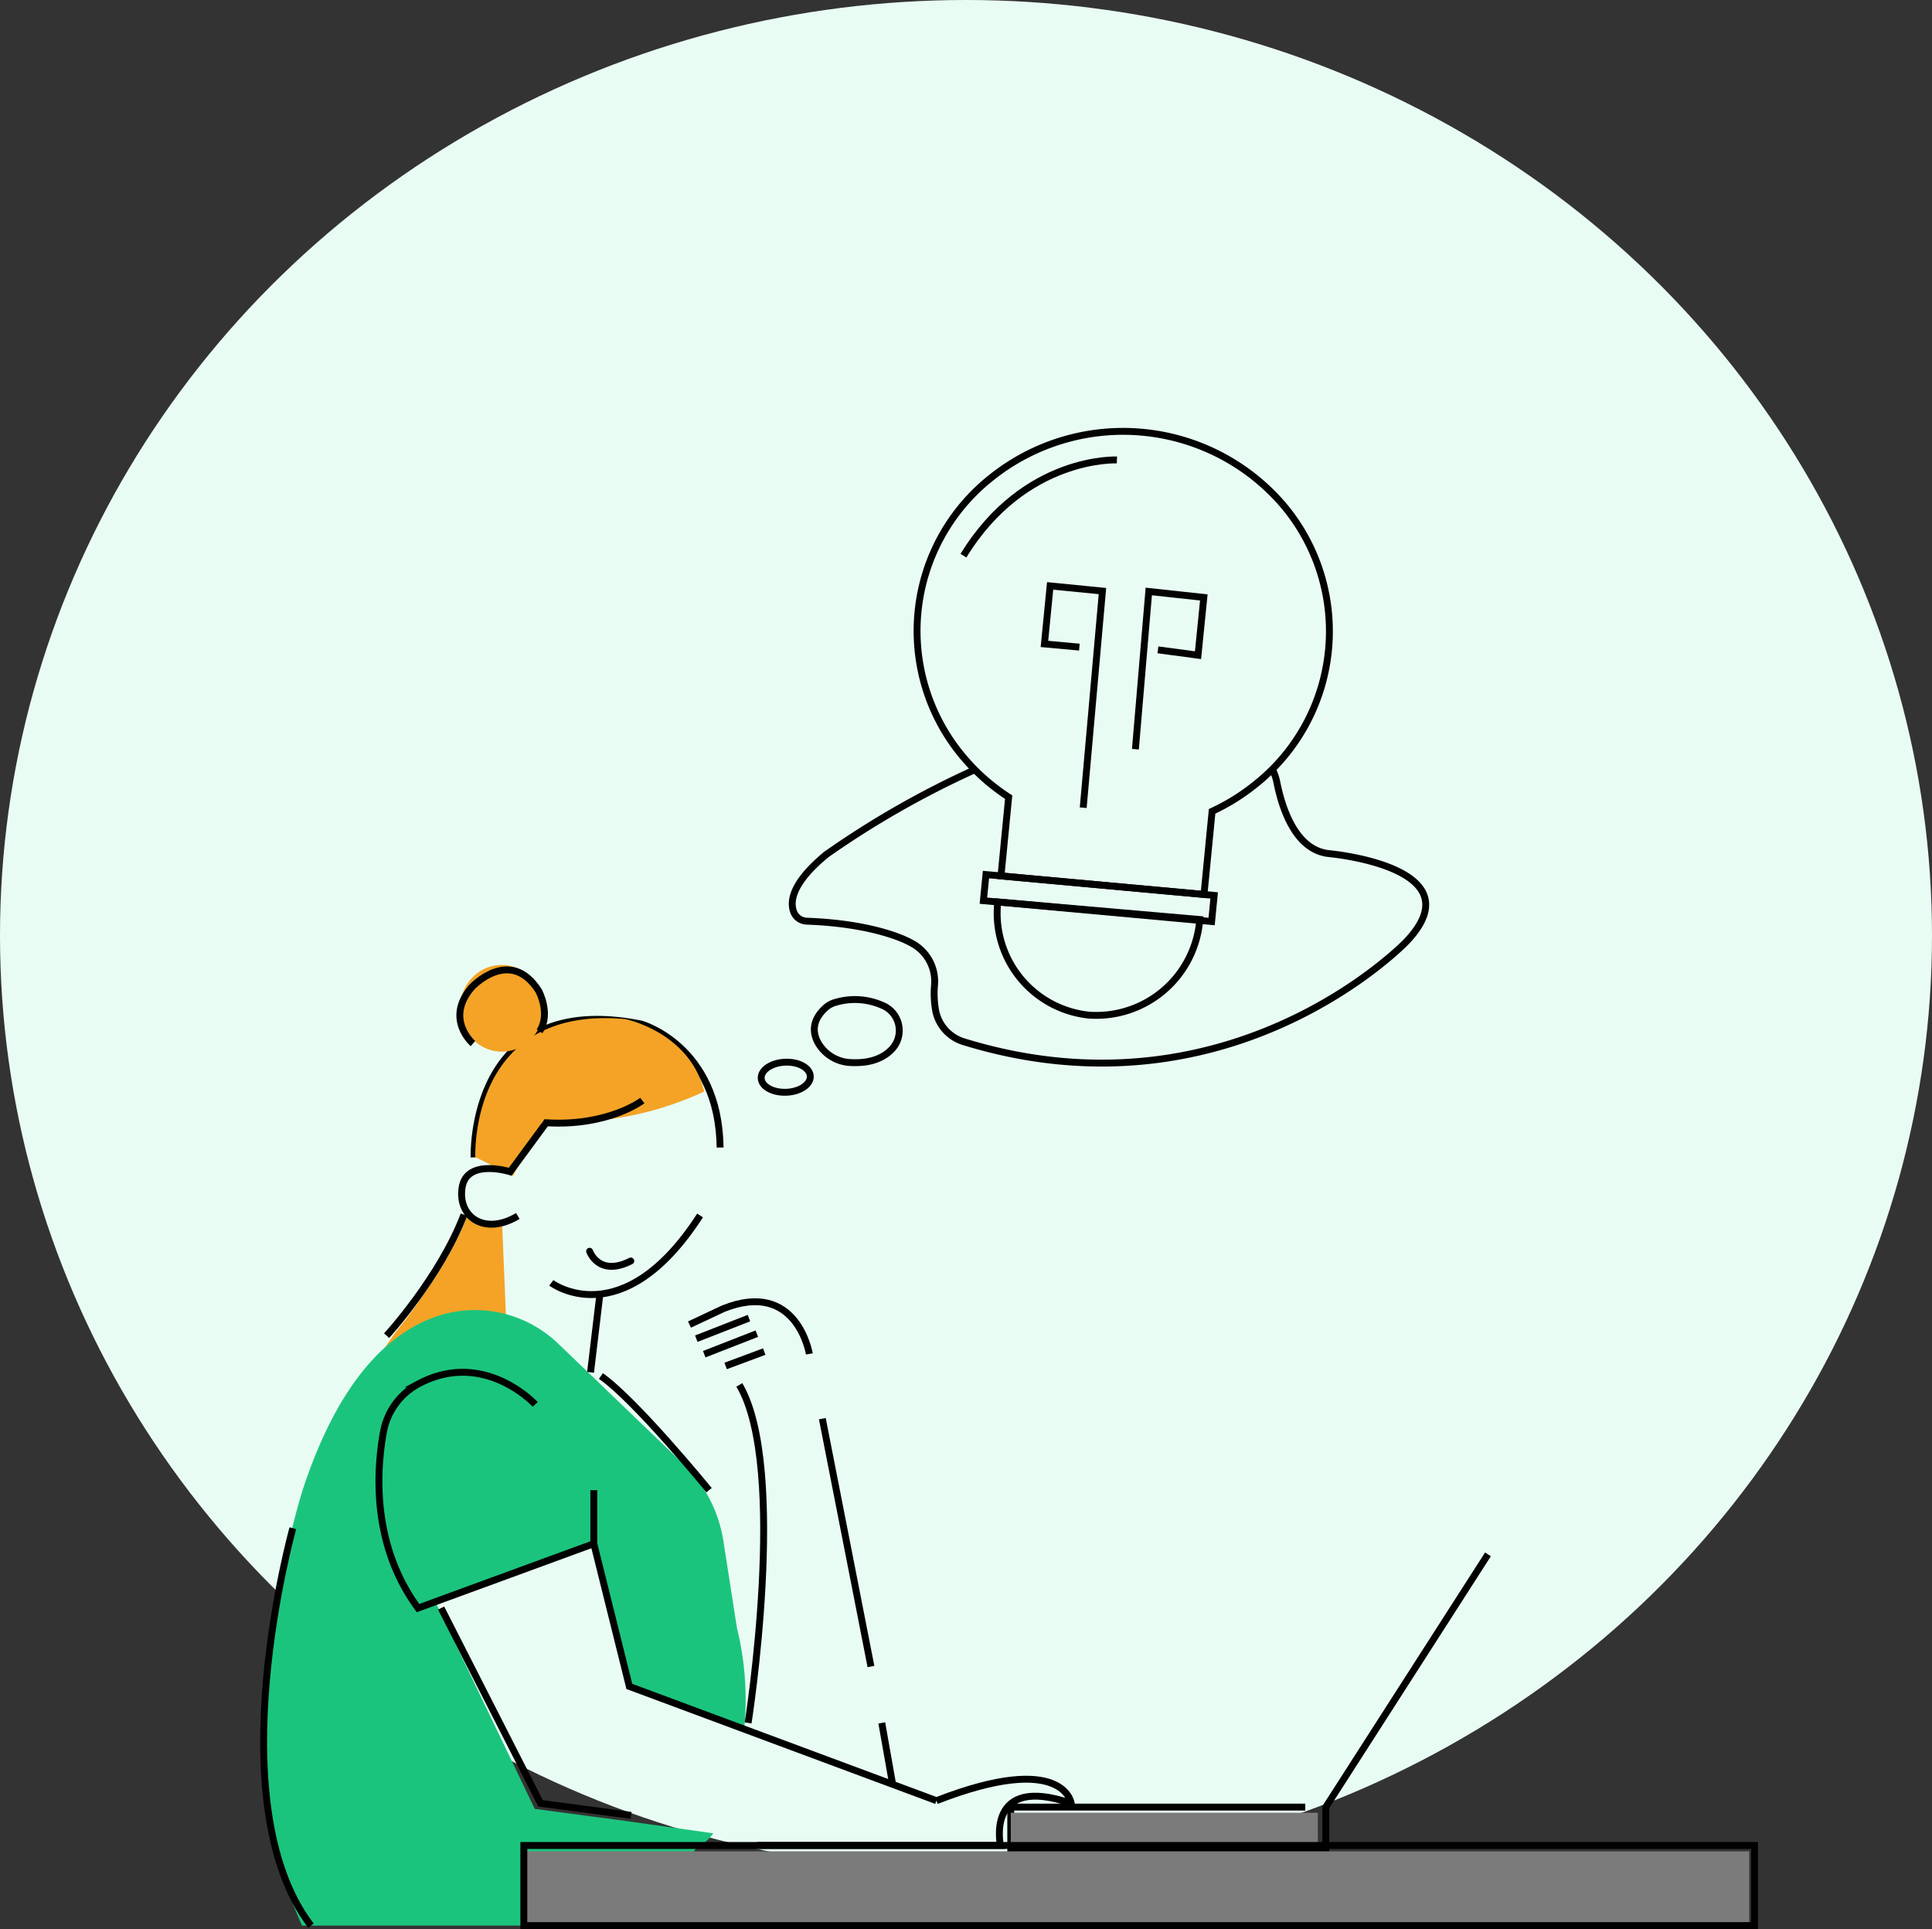 <svg xmlns="http://www.w3.org/2000/svg" width="280.114" height="279.67" viewBox="0 0 280.114 279.67">
    <rect x="0" y="0" width="280.114" height="279.67" fill="#333333" stroke="none"/>
    <defs>
        <style>
            .cls-2,.cls-3,.cls-6{fill:none}.cls-2{stroke:#030202}.cls-2,.cls-3,.cls-6{stroke-miterlimit:10}.cls-3{stroke:#010302}.cls-4{fill:#f4a326}.cls-6{stroke:#000}.cls-10{fill:#7a7b7a}
        </style>
    </defs>
    <g id="Group_18943" transform="translate(-1509.618 -259.34)">
        <ellipse id="Ellipse_3097" cx="140.057" cy="135.636" fill="#e9fcf4" rx="140.057" ry="135.636" transform="translate(1509.618 259.34)"/>
        <g id="Group_18942">
            <g id="Group_18940">
                <path id="Path_8557" d="M1652.568 386.134l-.369 3.787 33.087 3.022.369-3.787z" class="cls-2"/>
                <path id="Path_8558" d="M1667.518 406.514a15.061 15.061 0 0 0 16.048-13.864l-29.282-2.552a14.854 14.854 0 0 0 13.234 16.416z" class="cls-2"/>
                <path id="Path_8559" d="M1684.181 389.021l1.174-12.056a30.1 30.1 0 0 0 6.179-3.828 28.329 28.329 0 0 0 3.969-40.762 30.568 30.568 0 0 0-42.091-3.845 28.33 28.33 0 0 0-3.969 40.763 29.6 29.6 0 0 0 6.417 5.617l-1.112 11.423z" class="cls-2"/>
                <path id="Path_8560" d="M1666.111 353.159l-5.064-.462.826-8.413 7.584.749-2.788 31.41" class="cls-2"/>
                <path id="Path_8561" d="M1674.236 367.961l1.94-22.87 7.98.864-.844 8.377-5.811-.779" class="cls-2"/>
                <path id="Path_8562" d="M1671.557 326.022s-13.381-.62-22.251 13.881" class="cls-2"/>
            </g>
            <path id="Path_8563" d="M1694.083 370.841a7.766 7.766 0 0 1 .669 1.95c.75 3.755 2.694 9.755 7.493 10.3 0 0 21.679 1.9 11.245 12.8 0 0-25.317 26.377-64.062 14.506a5.918 5.918 0 0 1-4.13-4.416 14.12 14.12 0 0 1-.18-3.891 6.263 6.263 0 0 0-3.354-6.027l-.124-.065s-4.593-2.72-15.019-3.105a2.117 2.117 0 0 1-1.9-1.272c-.59-1.439-.435-4.169 4.718-8.41a132.639 132.639 0 0 1 21.51-12.277" class="cls-2"/>
            <path id="Path_8565" d="M1628.218 410.514c-.762-1.4-.952-3.226 1.107-5.081a3.555 3.555 0 0 1 1.5-.791 9.888 9.888 0 0 1 7.071.613 3.945 3.945 0 0 1 1.133 6.081c-1.07 1.2-2.9 2.208-6.034 2.056a5.724 5.724 0 0 1-4.777-2.878z" class="cls-2"/>
            <ellipse id="Ellipse_3098" cx="3.563" cy="2.183" class="cls-2" rx="3.563" ry="2.183" transform="rotate(-2.289 11158.28 -40335.283)"/>
            <path id="Path_8568" d="M1577.334 435.588l2.518 1.141 2.572.1 1.078 26.056s-6.415 6.123-9.048 7.736a12.841 12.841 0 0 0-9.6-1.985s-8.45-3.308 3.723-18.172c.002.003 7.067-9.364 8.757-14.876z" class="cls-4"/>
            <path id="Path_8569" fill="#1bc47d" d="M1593.719 538.511c6.85-2.915 13.006-5.512 17.114-11.615 0 0 1.066-.131 2.2-1.766l-12.755-1.795-13.129-1.745-14.416-30.034 22.976-8.414 5.148 20.693 16.611 6.593.009-.005a43.582 43.582 0 0 0-1.013-15.065l-1.972-12.651a19.774 19.774 0 0 0-5.873-11.207l-18.007-17.3a17.433 17.433 0 0 0-15.755-4.545c-6.983 1.56-15.446 7.642-21.367 25.731 0 0-11.972 37.345-.078 63.126z"/>
            <path id="Path_8570" d="M1578.35 427.134s-.839-24.377 24.246-19.323c0 0 11.235 3.136 11.428 17.9" class="cls-3"/>
            <path id="Path_8571" d="M1565.669 452.987s7.781-8.49 11.216-17.543" class="cls-3"/>
            <g id="Group_18941">
                <ellipse id="Ellipse_3099" cx="6.041" cy="6.29" class="cls-4" rx="6.041" ry="6.29" transform="rotate(-1.8 13501.206 -49965.84)"/>
                <path id="Path_8572" d="M1584 429.824l-5.466-2.724s-.994-22.064 21.712-20.02c0 0 9.363 1.851 11.475 10.509a47.162 47.162 0 0 1-23.451 4.294z" class="cls-4"/>
            </g>
            <path id="Path_8573" d="M1587.218 462.948s-7.411-8.046-16.917-2.978a9.944 9.944 0 0 0-5.094 7c-1.028 5.684-1.691 16.4 5.021 25.51l25.486-9.334v-7.757" class="cls-6"/>
            <path id="Path_8574" d="M1612.421 475.385s-10.622-13.019-15.679-16.55" class="cls-6"/>
            <path id="Path_8575" d="M1618.086 509.125s5.834-36.97-1.273-49" class="cls-6"/>
            <path id="Line_293" d="M1.577 8.921L0 0" class="cls-6" transform="translate(1637.464 509.125)"/>
            <path id="Line_294" d="M7.05 35.938L0 0" class="cls-6" transform="translate(1628.845 465.016)"/>
            <path id="Path_8576" d="M1626.961 455.63s-1.766-10.84-12.457-6.567l-4.922 2.313" class="cls-6"/>
            <path id="Line_295" d="M7.632 0L0 2.981" class="cls-6" transform="translate(1610.573 450.439)"/>
            <path id="Line_296" d="M7.625 0L0 2.979" class="cls-6" transform="translate(1611.724 452.692)"/>
            <path id="Line_297" d="M5.596 0L0 2.084" class="cls-6" transform="translate(1614.827 455.291)"/>
            <path id="Path_8577" d="M1595.714 483.142l5.149 20.692 44.524 16.565" class="cls-6"/>
            <path id="Path_8578" d="M1573.574 492.476l14.416 28.312 13.129 1.745" class="cls-6"/>
            <path id="Path_8579" d="M1619.4 526.9h35.268s-2.238-10.421 10.265-6.108c0 0-1.01-7.618-19.545-.388" class="cls-6"/>
            <path id="Line_298" d="M1.354 0L0 11.325" class="cls-6" transform="translate(1595.24 446.975)"/>
            <path id="Path_8580" d="M1589.547 445.328s10.271 7.734 21.571-9.768" class="cls-6"/>
            <path id="Path_8582" fill="none" stroke="#000" stroke-linecap="round" stroke-miterlimit="10" d="M1595.106 440.749s1.3 3.77 5.97 1.41"/>
            <path id="Path_8583" d="M1602.748 418.9s-4.939 3.769-13.944 3.218l-5.215 7.1s-6.275-1.981-6.968 2.259 3.22 7.077 8.074 4.156" class="cls-3"/>
            <path id="Path_8584" d="M1578.189 410.635s-4.158-3.541-.18-8.157c0 0 5.552-6.008 9.708.512 0 0 1.813 3.34.129 5.863" class="cls-3"/>
            <path id="Path_8585" fill="none" stroke="#010101" stroke-miterlimit="10" d="M1725.353 484.691l-23.513 36.643v6.412h-45.675v-6.412h42.7"/>
            <path id="Rectangle_2362" d="M0 0H44.526V5.137H0z" class="cls-10" transform="rotate(-180 850.346 263.644)"/>
            <path id="Path_8586" d="M1552.079 480.9s-11.095 39.6 2.616 57.613" class="cls-6"/>
            <path id="Rectangle_2363" d="M0 0H177.666V10.764H0z" class="cls-10" transform="translate(1585.568 527.747)"/>
            <path id="Rectangle_2364" d="M0 0H178.432V11.615H0z" class="cls-6" transform="translate(1585.568 526.896)"/>
        </g>
    </g>
</svg>

